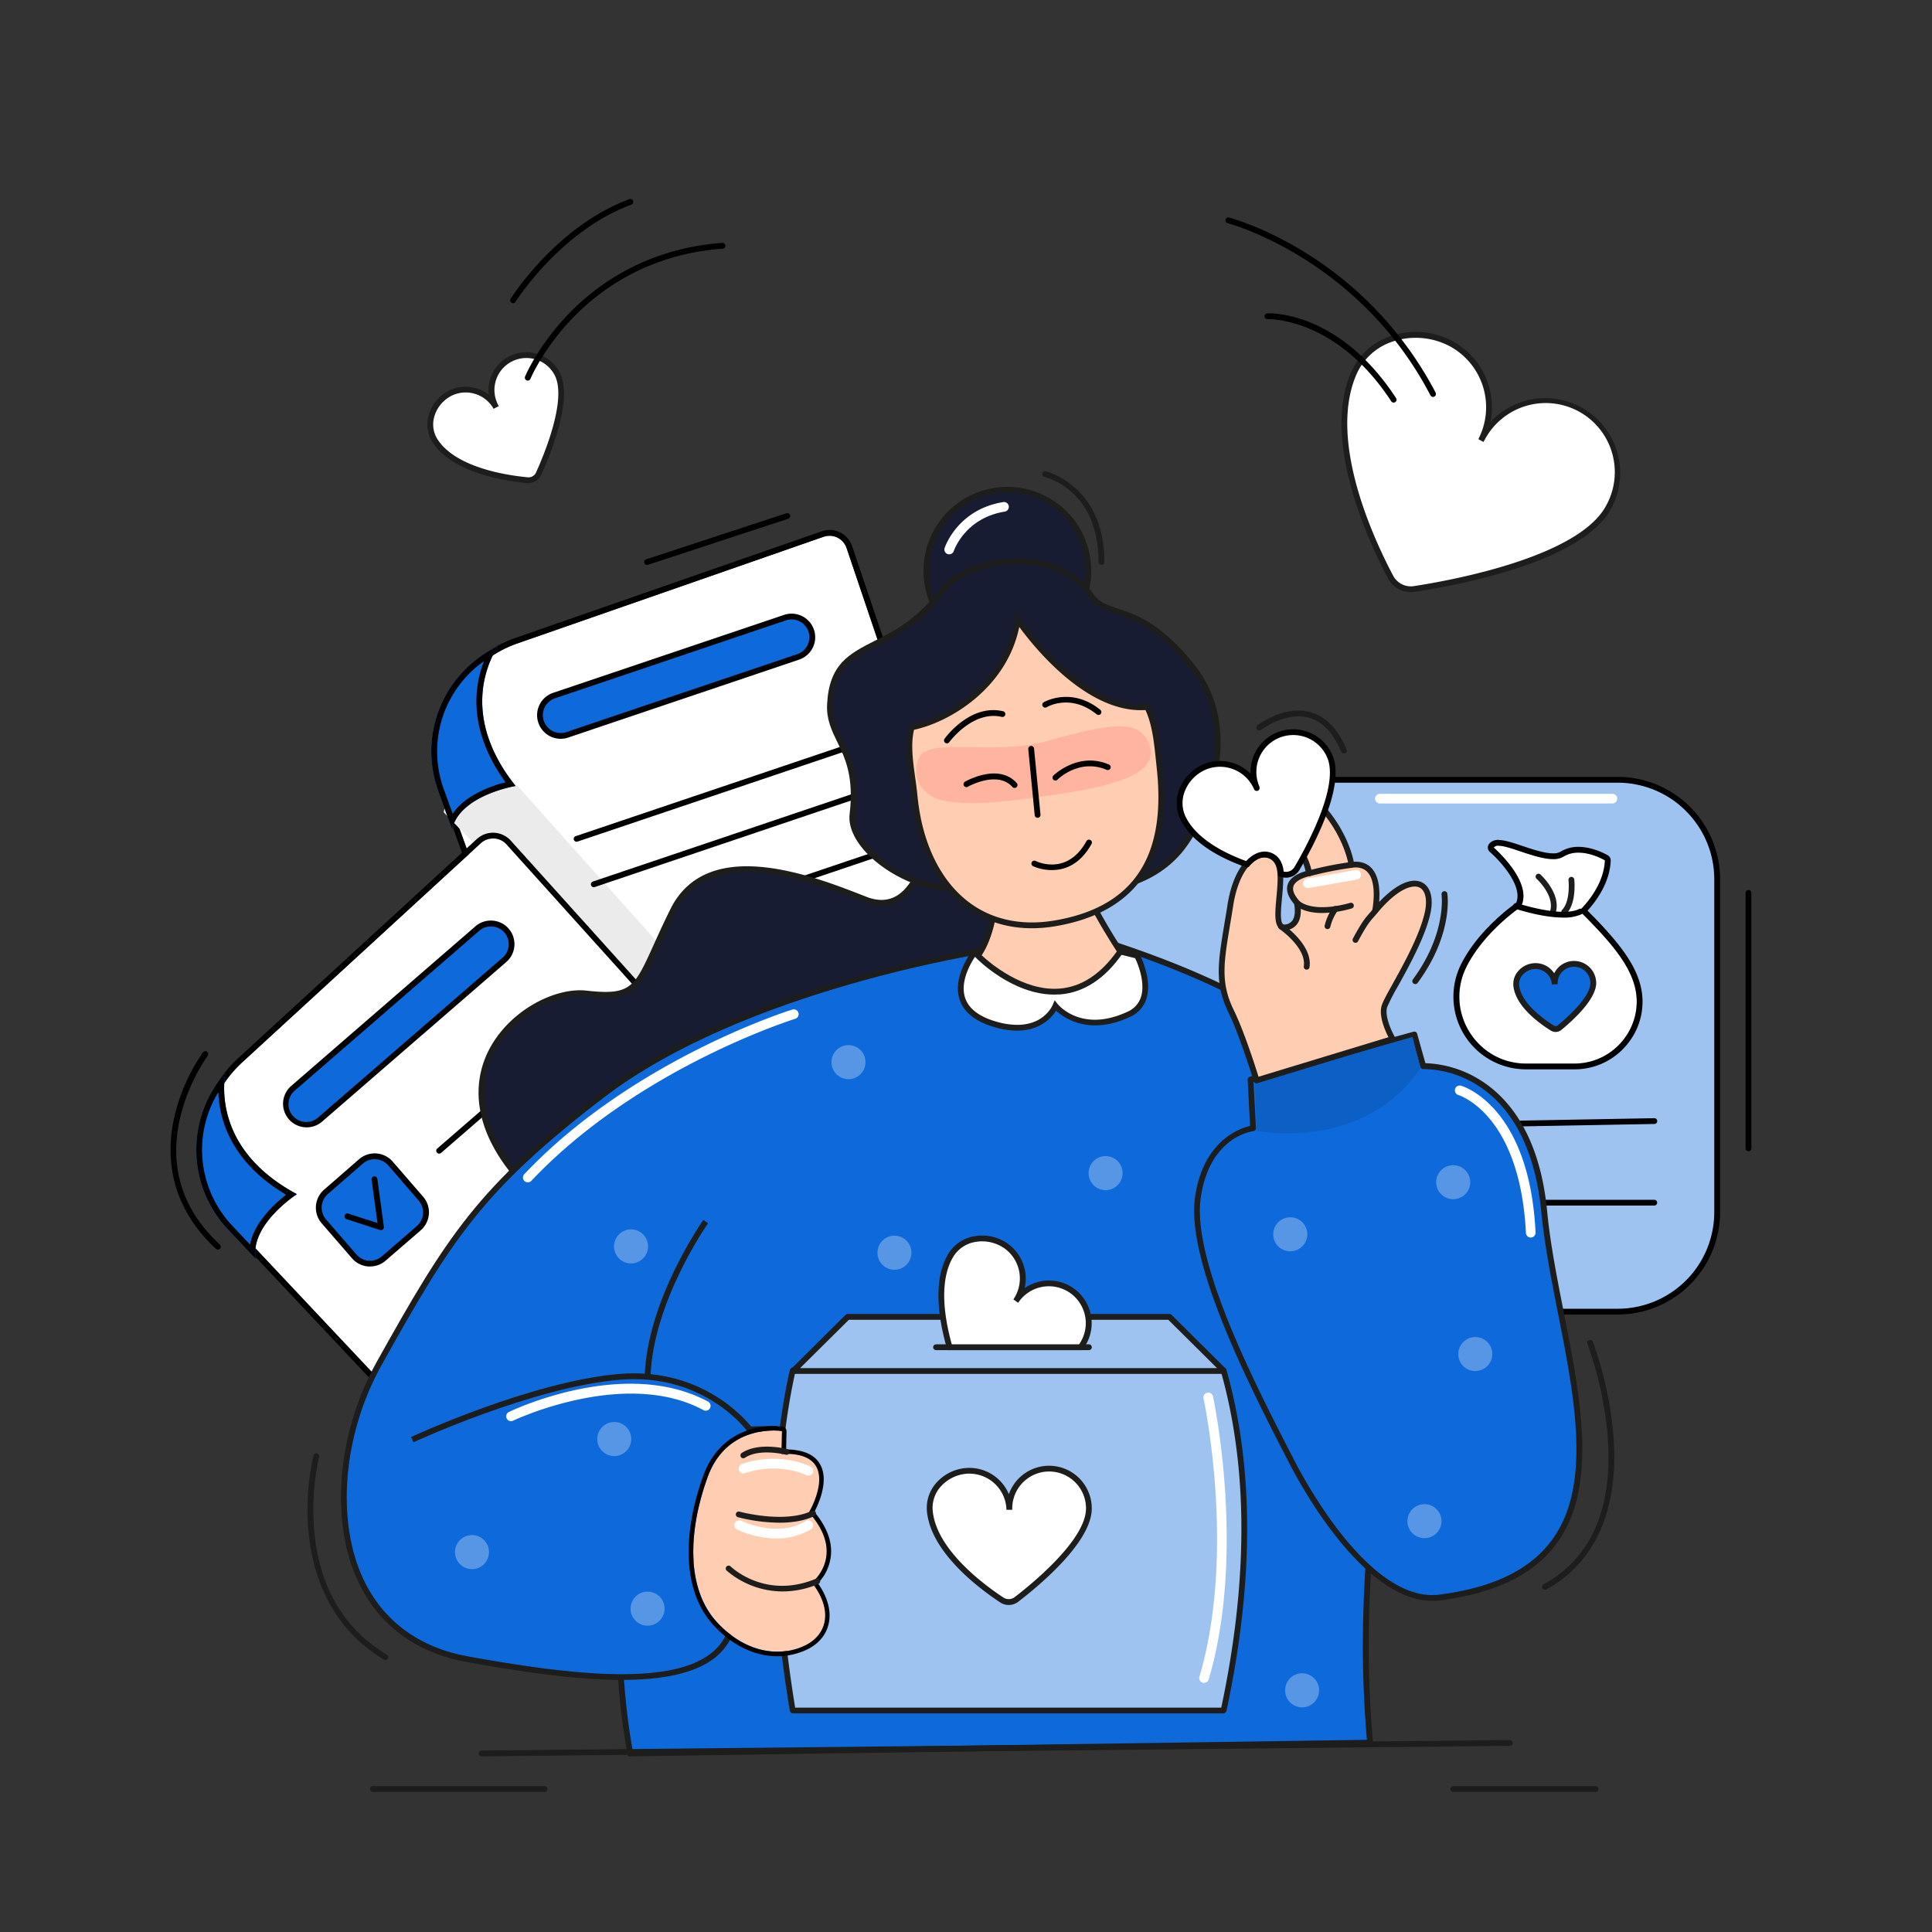 <svg xmlns="http://www.w3.org/2000/svg" width="1000" height="1000" viewBox="0 0 1000 1000">
  <rect x="0" y="0" width="1000" height="1000" fill="#333333" stroke="none"/>
  <g id="a9b8cf0d-18d8-459f-8fa2-7c363f58a8b3" data-name="illustration">
    <g id="b0313e9f-0ad7-424f-81c1-72f13a295401" data-name="Non profit">
      <g id="bec83656-b5e8-48c1-bb63-e867ded430a6" data-name="window">
        <g>
          <rect x="538.69" y="403.62" width="350.06" height="275.28" rx="51.45" style="fill: #9EC3F0"/>
          <path d="M837.3,680.4H590.15a53,53,0,0,1-53-52.95V455.07a53,53,0,0,1,53-52.95H837.3a53,53,0,0,1,53,52.95V627.45A53,53,0,0,1,837.3,680.4ZM590.15,405.12a50,50,0,0,0-50,49.95V627.45a50,50,0,0,0,50,49.95H837.3a50,50,0,0,0,50-49.95V455.07a50,50,0,0,0-50-49.95Z"/>
        </g>
        <g>
          <path d="M787.19,469.4s-18.77,12.58-28,30.79c-12,23.66,5.87,51.51,32.39,50.28H814.9c21.54,0,37.19-20.8,30.84-41.39-3.55-11.5-13-22.62-28.27-37.73,0,0,12.72-11.6,13.21-26.06,0,0-12.47-7.51-21.45-1.89s-32.78-9.46-36-4.69C773.21,438.72,794,456.7,787.19,469.4Z" style="fill: #fff"/>
          <path d="M775.69,437.77c5.81,0,19.23,6.91,28.19,6.91a10.06,10.06,0,0,0,5.35-1.27,14.43,14.43,0,0,1,7.78-2.09c7.06,0,13.67,4,13.67,4-.49,14.46-13.21,26.06-13.21,26.06,15.27,15.11,24.72,26.23,28.27,37.73,6.34,20.58-9.3,41.39-30.84,41.39H791.55c-.57,0-1.13,0-1.69,0-25.57,0-42.48-27.17-30.7-50.32,9.26-18.21,28-30.79,28-30.79,6.83-12.7-14-30.68-14-30.68a2.79,2.79,0,0,1,2.48-1m0-3c-2.83,0-4.26,1.23-5,2.26a3,3,0,0,0,.52,4c5.16,4.46,17.38,17.71,13.59,26.39-3.56,2.51-19.74,14.52-28.36,31.45a37.6,37.6,0,0,0,33.38,54.68c.58,0,1.17,0,1.75,0H814.9a35,35,0,0,0,28.41-14.35,34.45,34.45,0,0,0,5.29-30.92c-3.61-11.71-13-22.92-26.9-36.88,3.89-4.25,11.58-14.1,12-25.93a3,3,0,0,0-1.45-2.67c-.3-.18-7.42-4.41-15.22-4.41h0a17.42,17.42,0,0,0-9.37,2.54,7.19,7.19,0,0,1-3.76.82c-4.48,0-10.6-2.05-16-3.86-4.89-1.64-9.11-3.05-12.19-3.05Z"/>
        </g>
        <path d="M803.82,473.33a1.5,1.5,0,0,1-1.44-1.92c2.31-8-7-16.53-7.11-16.61a1.5,1.5,0,0,1,2-2.23c.44.4,10.81,9.94,8,19.67A1.5,1.5,0,0,1,803.82,473.33Z" style="fill: #1d1d1b"/>
        <path d="M809.53,473.51a1.48,1.48,0,0,1-1-.42,1.5,1.5,0,0,1,0-2.12c4.47-4.65,3.33-15.31,3.32-15.42a1.5,1.5,0,0,1,3-.33c0,.49,1.31,12.16-4.13,17.83A1.49,1.49,0,0,1,809.53,473.51Z" style="fill: #1d1d1b"/>
        <g>
          <path d="M814.4,498.93a10,10,0,0,0-9.66,10.26v.34a10,10,0,0,0-10.25-9.47c-5.5.16-10.28,4.79-9.66,10.26,1.15,10.09,13.8,18.82,18.7,21.85a3.18,3.18,0,0,0,3.68-.24c4.77-3.9,17.7-15.21,17.45-23.33A10,10,0,0,0,814.4,498.93Z" style="fill: #0E6ADB"/>
          <path d="M805.19,534.15a4.6,4.6,0,0,1-2.44-.7c-5.44-3.35-18.2-12.31-19.41-23a10.17,10.17,0,0,1,2.51-7.86,11.87,11.87,0,0,1,8.6-4.07,11.49,11.49,0,0,1,10,5.26,11.55,11.55,0,0,1,1.94-2.79,11.42,11.42,0,0,1,8-3.6h0a11.48,11.48,0,0,1,11.8,11.12c.26,8.67-12.5,20.05-18,24.54A4.7,4.7,0,0,1,805.19,534.15Zm-10.4-32.6h-.25a9,9,0,0,0-6.42,3,7.25,7.25,0,0,0-1.8,5.56c1.09,9.61,14.06,18.31,18,20.75a1.69,1.69,0,0,0,1.94-.13c4-3.29,17.13-14.58,16.9-22.13a8.47,8.47,0,0,0-8.71-8.21h0a8.47,8.47,0,0,0-8.21,8.72v.34l-3,.11A8.5,8.5,0,0,0,794.79,501.55Z" style="fill: #1d1d1b"/>
        </g>
        <path d="M809.12,474.94c-10.88,0-24.11-4.36-24.85-4.6a1.5,1.5,0,1,1,1-2.85c.23.08,23,7.56,32.07,3a1.5,1.5,0,0,1,1.34,2.69A21.82,21.82,0,0,1,809.12,474.94Z"/>
        <path d="M785.8,583.05a1.5,1.5,0,0,1,0-3l70.44-1.28a1.49,1.49,0,0,1,1.53,1.47,1.51,1.51,0,0,1-1.47,1.53l-70.44,1.27Z"/>
        <path d="M856.24,624H798.8a1.5,1.5,0,0,1,0-3h57.44a1.5,1.5,0,0,1,0,3Z"/>
        <path d="M905,595.87a1.5,1.5,0,0,1-1.5-1.5V462.15a1.5,1.5,0,1,1,3,0V594.37A1.5,1.5,0,0,1,905,595.87Z"/>
        <path d="M834.56,415.88H714.26a2.5,2.5,0,0,1,0-5h120.3a2.5,2.5,0,0,1,0,5Z" style="fill: #fff"/>
      </g>
      <g id="ff5b4ec5-1f80-4b4e-beee-8c08f04c7e92" data-name="sheets">
        <g>
          <g>
            <path d="M283.18,554.27l-52.1-144A60.2,60.2,0,0,1,234,362.59h0A60.19,60.19,0,0,1,267.88,333l158.37-55.16a9.36,9.36,0,0,1,11.95,5.85L538.91,581.75A9.36,9.36,0,0,1,528.73,594L290.67,560.36A9.37,9.37,0,0,1,283.18,554.27Z" style="fill: #fff"/>
            <path d="M429.33,277.29a9.36,9.36,0,0,1,8.87,6.37L538.91,581.75a9.37,9.37,0,0,1-8.83,12.37,9,9,0,0,1-1.35-.1L290.67,560.35a9.34,9.34,0,0,1-7.49-6.08l-52.1-144A60.2,60.2,0,0,1,267.88,333l158.37-55.16a9.49,9.49,0,0,1,3.08-.52m0-3h0a12.24,12.24,0,0,0-4.06.69L266.9,330.14a63.19,63.19,0,0,0-38.64,81.18l52.1,144a12.36,12.36,0,0,0,9.89,8L528.31,597a11.71,11.71,0,0,0,1.77.13,12.35,12.35,0,0,0,10-5.17,12.21,12.21,0,0,0,1.66-11.16L441.05,282.7a12.36,12.36,0,0,0-11.72-8.41Z"/>
          </g>
          <polygon points="239.62 375.2 388.13 541.22 358.28 552.26 229.63 420.43 239.62 375.2" style="fill: #ebebeb"/>
          <g>
            <path d="M229.77,361.72h0a60.19,60.19,0,0,0-2.91,47.71L234,429.25c3.89-17.65,32.85-22.43,32.85-22.43-27.49-34.67-15.38-62.32-9.24-72.24A60.22,60.22,0,0,0,229.77,361.72Z" style="fill: #0E6ADB"/>
            <path d="M250.5,342.22c-5.27,13.53-8.17,36,11.16,62.67-7.24,1.87-20.82,6.52-27.36,16.29l-4.62-12.77a57.16,57.16,0,0,1,20.82-66.19m7.14-7.64a60.16,60.16,0,0,0-30.78,74.85L234,429.25c3.89-17.65,32.85-22.43,32.85-22.43-27.49-34.67-15.38-62.32-9.24-72.24Z"/>
          </g>
          <g>
            <path d="M227.11,747,122.2,635.49a60.22,60.22,0,0,1-16.24-45h0a60.19,60.19,0,0,1,19.37-40.63L248.85,436.48a9.37,9.37,0,0,1,13.29.63L472.78,670.85a9.36,9.36,0,0,1-4.48,15.3L236.4,749.62A9.36,9.36,0,0,1,227.11,747Z" style="fill: #fff"/>
            <path d="M255.18,434a9.34,9.34,0,0,1,7,3.09L472.78,670.85a9.36,9.36,0,0,1-4.48,15.3L236.4,749.62a9,9,0,0,1-2.47.34,9.38,9.38,0,0,1-6.82-3L122.2,635.49a60.18,60.18,0,0,1,3.13-85.58L248.85,436.48a9.34,9.34,0,0,1,6.33-2.46m0-3h0a12.34,12.34,0,0,0-8.36,3.25L123.3,547.7A63.2,63.2,0,0,0,120,637.55L224.93,749.06a12.38,12.38,0,0,0,9,3.9,12.51,12.51,0,0,0,3.27-.44l231.89-63.47A12.37,12.37,0,0,0,475,668.84L264.37,435.1a12.41,12.41,0,0,0-9.19-4.08Z"/>
          </g>
          <g>
            <path d="M101.74,591.42h0a60.22,60.22,0,0,0,16.24,45l14.44,15.35C129,634,153.68,618.1,153.68,618.1c-39-20.92-38.82-51.11-37.11-62.65A60.22,60.22,0,0,0,101.74,591.42Z" style="fill: #0E6ADB"/>
            <path d="M113,565.3c.53,14.5,6.76,36.28,35.09,53.11-5.9,4.58-16.52,14.23-18.66,25.8l-9.31-9.9a57.15,57.15,0,0,1-7.12-69m3.53-9.85A60.16,60.16,0,0,0,118,636.37l14.44,15.35C129,634,153.68,618.1,153.68,618.1c-39-20.92-38.82-51.11-37.11-62.65Z"/>
          </g>
          <g>
            <rect x="169.91" y="603.45" width="45.65" height="45.65" rx="10.84" transform="translate(-363.04 279.16) rotate(-40.91)" style="fill: #0E6ADB"/>
            <path d="M191.54,655.52l-.9,0a12.29,12.29,0,0,1-8.44-4.23l-15.7-18.11a12.36,12.36,0,0,1,1.25-17.41L185.86,600a12.34,12.34,0,0,1,17.41,1.25L219,619.4a12.33,12.33,0,0,1-1.24,17.41L199.61,652.5A12.23,12.23,0,0,1,191.54,655.52ZM193.93,600a9.29,9.29,0,0,0-6.1,2.28L169.71,618a9.36,9.36,0,0,0-.94,13.18l15.69,18.11a9.33,9.33,0,0,0,13.18,1l18.11-15.7h0a9.32,9.32,0,0,0,.95-13.17L201,603.25a9.29,9.29,0,0,0-6.39-3.2Z"/>
          </g>
          <g>
            <rect x="132.61" y="519.29" width="147.59" height="21.43" rx="10.71" transform="translate(-296.65 264.6) rotate(-40.91)" style="fill: #0E6ADB"/>
            <path d="M158.73,583.51a12.21,12.21,0,0,1-8-21.44l95.34-82.61a12.23,12.23,0,0,1,17.23,1.23,12.22,12.22,0,0,1-1.23,17.23l-95.35,82.62A12.18,12.18,0,0,1,158.73,583.51Zm95.34-104a9.17,9.17,0,0,0-6,2.25l-95.35,82.61a9.22,9.22,0,1,0,12.07,13.93l95.34-82.61h0a9.21,9.21,0,0,0-6-16.18Z"/>
          </g>
          <g>
            <line x1="227.29" y1="595.61" x2="305.04" y2="528.25" style="fill: #9EC3F0"/>
            <path d="M227.29,597.11a1.48,1.48,0,0,1-1.13-.51,1.49,1.49,0,0,1,.15-2.12l77.74-67.36a1.5,1.5,0,1,1,2,2.26l-77.75,67.37A1.5,1.5,0,0,1,227.29,597.11Z"/>
          </g>
          <g>
            <line x1="273.55" y1="649.01" x2="351.3" y2="581.64" style="fill: #9EC3F0"/>
            <path d="M273.55,650.51a1.49,1.49,0,0,1-1.13-.52,1.5,1.5,0,0,1,.15-2.12l77.75-67.36a1.5,1.5,0,0,1,2,2.27l-77.75,67.36A1.46,1.46,0,0,1,273.55,650.51Z"/>
          </g>
          <g>
            <rect x="276.17" y="339.3" width="147.59" height="21.43" rx="10.71" transform="translate(-93.56 130.31) rotate(-18.65)" style="fill: #0E6ADB"/>
            <path d="M290.19,382.4a12.22,12.22,0,0,1-3.9-23.79l119.54-40.34a12.21,12.21,0,1,1,7.81,23.14L294.11,381.76A12.38,12.38,0,0,1,290.19,382.4Zm119.55-61.78a9.08,9.08,0,0,0-2.95.49L287.25,361.45a9.21,9.21,0,1,0,5.9,17.46l119.53-40.34h0a9.22,9.22,0,0,0-2.94-17.95Z"/>
          </g>
          <g>
            <line x1="298.45" y1="434.18" x2="441.92" y2="385.75" style="fill: #9EC3F0"/>
            <path d="M298.45,435.68a1.52,1.52,0,0,1-1.43-1,1.5,1.5,0,0,1,1-1.9l143.47-48.43a1.5,1.5,0,0,1,1,2.84L298.92,435.6A1.55,1.55,0,0,1,298.45,435.68Z"/>
          </g>
          <g>
            <line x1="307.35" y1="457.7" x2="449.53" y2="409.71" style="fill: #9EC3F0"/>
            <path d="M307.35,459.2a1.5,1.5,0,0,1-.48-2.92l142.18-48a1.5,1.5,0,1,1,1,2.84l-142.18,48A1.59,1.59,0,0,1,307.35,459.2Z"/>
          </g>
          <g>
            <line x1="392.69" y1="462.74" x2="465.97" y2="438" style="fill: #9EC3F0"/>
            <path d="M392.69,464.24a1.5,1.5,0,0,1-.48-2.92l73.29-24.74a1.5,1.5,0,1,1,.95,2.84l-73.28,24.74A1.38,1.38,0,0,1,392.69,464.24Z"/>
          </g>
          <path d="M197.21,636.74a1.47,1.47,0,0,1-.46-.07L179.29,631a1.5,1.5,0,0,1,.92-2.85l15.2,4.89-3.08-22.47a1.51,1.51,0,0,1,1.29-1.69,1.49,1.49,0,0,1,1.69,1.28L198.7,635a1.5,1.5,0,0,1-.52,1.35A1.52,1.52,0,0,1,197.21,636.74Z"/>
          <g>
            <polyline points="225.3 683.57 241.88 684.98 239.86 662.5" style="fill: #9EC3F0"/>
            <path d="M241.88,686.48h-.12l-16.59-1.4a1.5,1.5,0,0,1,.26-3l14.8,1.25-1.86-20.7a1.5,1.5,0,1,1,3-.27l2,22.48a1.51,1.51,0,0,1-1.5,1.64Z"/>
          </g>
        </g>
        <path d="M112.77,646.8a1.48,1.48,0,0,1-1-.4C86.6,623,86.13,596.52,90.17,578.46a97.33,97.33,0,0,1,14.89-33.76,1.5,1.5,0,1,1,2.41,1.79,96.05,96.05,0,0,0-14.39,32.72c-5.59,25.11,1.38,47,20.71,65a1.5,1.5,0,0,1,.08,2.12A1.53,1.53,0,0,1,112.77,646.8Z"/>
        <path d="M334.94,292.41a1.5,1.5,0,0,1-.46-2.93l72.61-23.84a1.5,1.5,0,0,1,.93,2.85l-72.61,23.84A1.26,1.26,0,0,1,334.94,292.41Z"/>
      </g>
      <g id="f5d52d41-131f-4af7-927f-9eccc7a738b9" data-name="woman">
        <g>
          <path d="M689.34,765.6S746.5,807.78,788.9,791,715.35,700.58,689.34,765.6Z" style="fill: #0E6ADB"/>
          <path d="M766.74,796.5c-37.54,0-76.33-28.25-78.29-29.69l-.94-.69L688,765c8.15-20.38,26.13-29.86,50.6-26.71,28.18,3.64,59,23.91,61,40.18.54,4.32-.77,10.23-10.08,13.91A61.48,61.48,0,0,1,766.74,796.5Zm-75.56-31.43c7.6,5.32,59,39.65,97.17,24.56,6-2.38,8.8-6,8.21-10.75-1.68-13.46-29.51-33.85-58.39-37.57C725,739.62,701.66,740.51,691.18,765.07Z" style="fill: #1d1d1b"/>
        </g>
        <g>
          <path d="M479.63,438.47s-6,37.17-31.8,27-80.71-32.28-99.52,5.72-15.39,46.26-45,43-87.66,42.63-28.75,102S528,481.28,528,481.28L526,458Z" style="fill: #181C32"/>
          <path d="M304.34,629h-.15c-12.7,0-23-4-30.72-11.73-32.83-33.08-27.25-59.71-21-72.64,10.3-21.32,34.68-33.71,51-31.89,23,2.56,24.82-1.46,34.9-23.77,2.38-5.27,5.08-11.24,8.61-18.36,19.19-38.76,74-17.2,100.42-6.84l1,.39c5.83,2.29,11,2.17,15.47-.36,11-6.28,14.27-25.35,14.3-25.54l.3-1.88,49,20.64,2.14,24.85-.49.5A1083.5,1083.5,0,0,1,446,555.62C384.36,604.29,336.71,629,304.34,629ZM300.1,515.53c-15.15,0-35.81,11.49-44.93,30.38C245,567,252.23,591.58,275.6,615.13c7.11,7.16,16.73,10.81,28.59,10.84h.14C377.87,626,517,490,526.45,480.71l-1.87-21.66-43.83-18.48c-1.14,5.24-5.17,20-15.41,25.81-5.26,3-11.33,3.18-18,.54l-1-.39c-25.53-10-78.67-30.91-96.63,5.38-3.51,7.08-6.19,13-8.56,18.26-10.09,22.32-12.8,28.33-38,25.52A27.17,27.17,0,0,0,300.1,515.53Z" style="fill: #1d1e1b"/>
        </g>
        <g>
          <path d="M573.92,488c242.22,79.26,115.42,192,135.26,414l-382.91,5.57S271,654,492.09,495.74" style="fill: #0E6ADB"/>
          <path d="M325.07,909.09l-.26-1.19c-.14-.64-13.72-64.64,0-147.15,8.06-48.47,23.8-93.77,46.81-134.64,28.76-51.09,69-95.37,119.62-131.59L493,497C379.22,578.37,340.35,685.55,327.77,761.13c-12.61,75.78-2,135.8-.27,144.93l380-5.53c-5.84-67.53,1.72-124.23,8.39-174.3,7.57-56.8,13.55-101.66-3-140C695,545,652,515.14,573.45,489.43l.93-2.85c79.46,26,123,56.38,141.27,98.49,16.92,39.07,10.89,84.29,3.26,141.55C712.2,776.94,704.6,834,710.67,901.88l.14,1.6Z" style="fill: #1d1d1b"/>
        </g>
        <g>
          <path d="M512.68,491.41s-126.8,18.42-201.58,75.86c-62.93,48.34-78.59,73.49-114.88,138.53-30.34,54.38-27.79,139.71,45.64,153S376.32,876.13,380,835.63l22.39-4.5-1.92-91.62-13.13.35" style="fill: #0E6ADB"/>
          <path d="M321.7,869.51c-24.14,0-52.76-4.29-80.11-9.24-26.15-4.73-45.56-19.07-56.14-41.46-14.81-31.34-11-77.06,9.46-113.75,36.59-65.58,52.45-90.72,115.28-139,74.23-57,201-76,202.28-76.16l.43,3c-1.27.19-127.28,19-200.88,75.57-62.37,47.9-78.12,72.88-114.49,138.07-20,35.88-23.78,80.49-9.37,111,10.15,21.48,28.81,35.23,54,39.79,49.47,8.95,103.05,15.8,125.42-1.22,6.59-5,10.18-11.75,11-20.61l.1-1.11,22.25-4.47L399,741.05l-11.62.31-.08-3L402,738l2,94.38-22.53,4.52c-1.08,9.09-5.13,16.35-12,21.61C358.78,866.54,341.79,869.51,321.7,869.51Z" style="fill: #1d1d1b"/>
        </g>
        <path d="M385.73,741.31s-26,34.45-7.36,91.71l22-3.68-2-88.12Z" style="fill: #0c5fc5"/>
        <ellipse cx="439.17" cy="549.77" rx="8.8" ry="8.82" style="fill: #5696e5"/>
        <ellipse cx="326.63" cy="645.14" rx="8.8" ry="8.82" style="fill: #5696e5"/>
        <ellipse cx="462.97" cy="648.4" rx="8.8" ry="8.82" style="fill: #5696e5"/>
        <ellipse cx="572.26" cy="607.21" rx="8.8" ry="8.82" style="fill: #5696e5"/>
        <ellipse cx="244.3" cy="803.37" rx="8.8" ry="8.82" style="fill: #5696e5"/>
        <ellipse cx="317.93" cy="744.85" rx="8.8" ry="8.82" style="fill: #5696e5"/>
        <ellipse cx="335.18" cy="832.64" rx="8.8" ry="8.82" style="fill: #5696e5"/>
        <ellipse cx="673.97" cy="874.9" rx="8.8" ry="8.82" style="fill: #5696e5"/>
        <path d="M214,746.52l-1.27-2.72c.62-.29,62.51-28.87,107.8-32.65,45.9-3.82,68.72,27.87,69,28.19L387,741.07c-.21-.31-22.12-30.61-66.24-26.93C276,717.88,214.61,746.23,214,746.52Z" style="fill: #1d1d1b"/>
        <g>
          <path d="M365.29,632.3s-28.8,40.33-30.11,80.31" style="fill: #0E6ADB"/>
          <path d="M336.67,712.66l-3-.1c1.31-40,30.1-80.73,30.39-81.13l2.44,1.74C366.23,633.57,338,673.6,336.67,712.66Z" style="fill: #1d1d1b"/>
        </g>
        <g>
          <path d="M504,493.57s-21.26,27.8,11.92,36.85c23.85,6.51,30.35-9.75,30.35-9.75s12.92,16,37.93,4.33c16.26-7.58,4.34-30.34,4.34-30.34C553.43,485.78,539.81,485.42,504,493.57Z" style="fill: #fff"/>
          <path d="M526.39,533.45a41.39,41.39,0,0,1-10.85-1.58c-10.2-2.78-16.52-7.61-18.8-14.35-3.92-11.59,5.67-24.32,6.08-24.86l.33-.43.53-.12c35.79-8.16,49.34-8,85.23,1.09l.65.17.32.59c.28.54,6.8,13.19,3.41,23.24a15.28,15.28,0,0,1-8.44,9.16c-20.94,9.78-34,.65-38.22-3.21C544.45,526.59,538.57,533.45,526.39,533.45ZM504.9,494.91c-1.56,2.22-8.36,12.67-5.32,21.66,1.95,5.73,7.58,9.91,16.75,12.41a38.77,38.77,0,0,0,10.17,1.48c14,0,18.18-9.85,18.39-10.35l1-2.36,1.6,2c.5.61,12.54,14.92,36.13,3.91a12.4,12.4,0,0,0,6.87-7.4c2.6-7.72-1.75-17.78-2.94-20.3C552.88,487.23,539.46,487.07,504.9,494.91Z" style="fill: #1d1e1b"/>
        </g>
        <g>
          <g>
            <path d="M515.08,437s4.51,38.72-8.9,57.65c0,0,42.27,43.35,73.7-2.17,0,0-30.16-45.44-24.43-58.65S515.08,437,515.08,437Z" style="fill: #ffcdb2"/>
            <path d="M545.69,514.8c-21.71,0-39.79-18.28-40.58-19.09l-.88-.9.73-1c12.92-18.23,8.68-56.22,8.63-56.61l-.13-1.18,1.12-.4c6-2.14,36.24-12.48,41.82-6.51.86.92,1.63,2.59.43,5.35-4.44,10.22,16,44.77,24.3,57.22l.56.85-.58.83c-9.05,13.11-19.89,20.29-32.23,21.33C547.81,514.76,546.75,514.8,545.69,514.8Zm-37.56-20.34c4,3.77,21.44,18.83,40.51,17.22,11.14-.95,21-7.41,29.42-19.21-4.95-7.57-29.61-46.27-24-59.23.44-1,.48-1.72.13-2.1-3-3.25-23.37,2-37.51,6.89C517.35,444.72,519.72,476.69,508.13,494.46Z" style="fill: #1d1d1b"/>
          </g>
          <g>
            <ellipse cx="521.41" cy="295.35" rx="41.91" ry="41.98" style="fill: #181C32"/>
            <path d="M521.33,338.83a43.46,43.46,0,0,1-43.13-39.27,43.41,43.41,0,1,1,47.41,39.06C524.18,338.76,522.75,338.83,521.33,338.83Zm.15-84c-1.32,0-2.65.07-4,.2a40.5,40.5,0,0,0-21.75,71.55,40.06,40.06,0,0,0,29.58,9,40.48,40.48,0,0,0-3.84-80.77Z" style="fill: #1d1e1b"/>
          </g>
          <g>
            <path d="M564.78,308.37c-20-28.72-66.33-17.58-76.86-3.05-26.15,36.1-56.68,23.26-58.35,59.37-.83,18.13,15.68,23.39,11.66,56.85-2.07,17.26,29,40.31,54.83,37.79s85.28,15.5,114.39-18.91c13.15-15.55,33.52-62,6.32-95.78C589.27,310.51,573.46,320.82,564.78,308.37Z" style="fill: #181C32"/>
            <path d="M550.83,463.32c-10.07,0-20-.82-28.82-1.55-10.3-.85-19.18-1.59-25.81-.94-18.05,1.75-37-8.44-47-18.65-6.85-7-10.21-14.4-9.44-20.81,2.33-19.37-2.33-29-6.45-37.46-2.86-5.92-5.57-11.51-5.21-19.29,1-20.89,11.36-26.17,24.52-32.86,10.62-5.4,22.66-11.52,34.11-27.32C493.13,295.58,510.37,289,527,289h.58c16.57.15,30.22,6.73,38.44,18.52,3,4.35,7,5.66,12.57,7.49,9.32,3.06,22.08,7.26,39.35,28.7,27.85,34.56,7.31,81.56-6.33,97.69C596.45,459.29,573.18,463.32,550.83,463.32ZM502,457.58c5.83,0,12.68.57,20.29,1.2,27.89,2.31,66.08,5.47,87.06-19.33,6.64-7.86,14.77-23.39,18-40.36,2.71-14.44,2.88-35.45-11.67-53.51-16.72-20.74-29-24.78-38-27.73-5.86-1.93-10.49-3.45-14.09-8.62h0c-7.65-11-20.44-17.1-36-17.24H527c-17.25,0-32.73,7.18-37.83,14.21-11.87,16.38-24.79,22.95-35.18,28.23-12.77,6.49-22,11.19-22.89,30.33-.32,7,2.11,12,4.92,17.84,4.3,8.85,9.16,18.88,6.73,39.12-.66,5.49,2.4,12,8.61,18.36,9.5,9.72,27.51,19.42,44.58,17.76C497.78,457.66,499.8,457.58,502,457.58Z" style="fill: #1d1e1b"/>
          </g>
          <path d="M545,380.82c-20.9,5.69-49.93-2-54.4,5.83s-.19,17.77,11.41,19.64,23,.88,46.13-2.26,45.64-7.94,42.29-20.25S575.75,372.44,545,380.82Z" style="fill: #ffb49f"/>
          <g>
            <path d="M526.74,320.71c-5,33.88-36.84,52.29-54.82,55.72-3,10.48.36,23.89,1.51,35.74,4.23,43.53,31,72.71,72.43,65.79,40.44-6.75,59.56-32.17,54.42-80.07-1.21-11.31-1.86-22.58-6.45-32C559.23,369.16,526.74,320.71,526.74,320.71Z" style="fill: #ffcdb2"/>
            <path d="M534.11,480.46c-13.11,0-24.95-3.84-34.74-11.35-15.27-11.71-25-31.88-27.43-56.79-.29-2.94-.72-6.06-1.14-9.07-1.31-9.38-2.66-19.07-.33-27.23l.26-.89.91-.17c19.45-3.71,49-23.07,53.62-54.47l.57-3.84,2.16,3.22c.31.46,30.39,44.72,62.53,44.72,1.05,0,2.11,0,3.17-.15l1-.1.46.93c4.16,8.5,5.14,18.17,6.18,28.41.13,1.35.27,2.7.41,4.05,2.57,23.92-.92,42.92-10.38,56.48-9.24,13.27-24.48,21.76-45.28,25.23A73.38,73.38,0,0,1,534.11,480.46Zm-61-102.74c-1.83,7.39-.58,16.39.64,25.11.42,3.05.86,6.2,1.15,9.2,2.34,24.08,11.67,43.51,26.27,54.7,12,9.22,27.39,12.59,44.42,9.75,40.72-6.8,58.11-32.45,53.18-78.43l-.42-4.06c-1-9.59-1.89-18.67-5.45-26.48-.82.05-1.65.08-2.46.08-29.06,0-55.36-32.83-62.87-43.09C521,356.37,491.47,373.83,473.13,377.72Z" style="fill: #1d1d1b"/>
          </g>
          <path d="M541,383.83c-24.86,7-59.58-1.81-64.83,7.59s0,21.2,13.84,23.29,27.39.79,55-3.23,54.35-10,50.22-24.65S577.52,373.48,541,383.83Z" style="fill: #ffb49f"/>
          <path d="M537.05,423.29a1.49,1.49,0,0,1-1.49-1.36l-3.33-34.18a1.5,1.5,0,1,1,3-.29l3.32,34.18a1.5,1.5,0,0,1-1.35,1.64Z"/>
          <path d="M491.31,286.92a2.71,2.71,0,0,1-.79-.12,2.5,2.5,0,0,1-1.58-3.16c.26-.81,6.85-19.9,30.22-23.75a2.5,2.5,0,1,1,.81,4.93c-20.31,3.35-26.06,19.71-26.29,20.4A2.51,2.51,0,0,1,491.31,286.92Z" style="fill: #fff"/>
          <path d="M490.12,384.76a1.48,1.48,0,0,1-.87-.28,1.49,1.49,0,0,1-.35-2.09c.54-.75,13.33-18.22,30.3-14.25a1.5,1.5,0,1,1-.69,2.92c-15-3.51-27.05,12.92-27.17,13.08A1.48,1.48,0,0,1,490.12,384.76Z"/>
          <path d="M568.56,370.06a1.52,1.52,0,0,1-.94-.33c-13.39-10.85-25.36-4-25.86-3.67a1.5,1.5,0,1,1-1.54-2.58c.14-.08,14.23-8.28,29.29,3.92a1.5,1.5,0,0,1-1,2.66Z"/>
          <path d="M525.15,407.83a1.48,1.48,0,0,1-1.12-.5c-7.76-8.72-22.91-.2-23.06-.12a1.5,1.5,0,0,1-1.5-2.6c.71-.4,17.42-9.82,26.8.72a1.5,1.5,0,0,1-.13,2.12A1.45,1.45,0,0,1,525.15,407.83Z"/>
          <path d="M546.28,404a1.51,1.51,0,0,1-1.06-.44,1.49,1.49,0,0,1,0-2.12c.13-.13,12.82-12.56,28.74-5.74a1.5,1.5,0,1,1-1.18,2.76c-14-6-25,4.64-25.44,5.1A1.51,1.51,0,0,1,546.28,404Z"/>
        </g>
        <g>
          <path d="M668.91,757.18C648.33,717.3,615.16,652.53,620,619.57S648.59,584,648.59,584l-1.33-25.23,84.79-23.39,4.59,16.41s55.2-2.74,62.65,75.45c7.55,79.33,59,184.84-54,199.59C711.65,831.25,679.49,777.68,668.91,757.18Z" style="fill: #0E6ADB"/>
          <path d="M741.4,828.6c-35.45,0-67.55-58.58-73.82-70.73-20.21-39.16-54-104.7-49-138.52,4.3-29,23.14-35.34,28.46-36.56l-1.26-23.92a1.5,1.5,0,0,1,1.1-1.52L731.65,534a1.5,1.5,0,0,1,1.84,1l4.29,15.3A57,57,0,0,1,766,558.94c13.73,8.47,30.92,27.17,34.82,68.18,1.57,16.5,5.12,34.52,8.56,51.94,8.72,44.27,17.75,90.05-3.31,119.35-11.75,16.35-31.55,26.14-60.52,29.93A31.5,31.5,0,0,1,741.4,828.6Zm-71.15-72.11c6.35,12.3,39.82,73.45,74.87,68.87,28.11-3.67,47.23-13.06,58.47-28.7,20.3-28.24,11.41-73.37,2.8-117-3.44-17.49-7-35.59-8.6-52.24-3-31.4-14.49-54.16-33.26-65.82a53.59,53.59,0,0,0-27.82-8.27,1.5,1.5,0,0,1-1.51-1.09l-4.19-15-82.19,22.68,1.26,24a1.48,1.48,0,0,1-1.33,1.57c-.92.11-22.58,2.94-27.22,34.28C616.66,652.65,650.2,717.65,670.25,756.49Z" style="fill: #1d1d1b"/>
        </g>
        <path d="M650.51,585.37S705.4,596.49,735.2,553l-4.07-16.29-81.69,23.41Z" style="fill: #0c5fc5"/>
        <ellipse cx="737.3" cy="787.34" rx="8.82" ry="8.8" transform="translate(-201.71 256.52) rotate(-17.4)" style="fill: #5696e5"/>
        <ellipse cx="763.61" cy="700.84" rx="8.82" ry="8.8" transform="translate(-174.64 260.43) rotate(-17.4)" style="fill: #5696e5"/>
        <ellipse cx="752.17" cy="611.89" rx="8.82" ry="8.8" transform="translate(-148.56 252.94) rotate(-17.4)" style="fill: #5696e5"/>
        <ellipse cx="667.85" cy="638.85" rx="8.82" ry="8.8" transform="translate(-160.49 228.96) rotate(-17.4)" style="fill: #5696e5"/>
        <path d="M544.5,450.35a24.09,24.09,0,0,1-9.73-2,1.5,1.5,0,1,1,1.34-2.68c.68.33,16.22,7.74,26.2-10.22a1.5,1.5,0,1,1,2.62,1.45C558.87,447.78,550.78,450.35,544.5,450.35Z"/>
        <g>
          <g>
            <path d="M720.83,537.77s-6.38-10.81-4.2-17.12,18.37-30.54,22.25-48.08c3.77-17.06-9-22.89-27.21-.93,0,0,5.56-26.32-12.2-24,0,0-1.75-13.31-13.42-27.58-10-12.25-22.54,0-16.38,12.7,5.16,10.61,7.22,14.85,7.81,19.29,0,0-16.92,3-6.28,15.12,0,0,3,11.64-5.84,12.81s1.12-25.73-4.49-34-20-3.38-24.09,22.74-7.79,37.91.46,54.88c6.16,12.66,13.13,35.61,13.13,35.61Z" style="fill: #ffcdb2"/>
            <path d="M650.37,560.71a1.58,1.58,0,0,1-.71-.17,1.5,1.5,0,0,1-.73-.89c-.07-.23-7-23-13-35.4-7.35-15.09-5.52-26-2.22-45.84.52-3.08,1.06-6.36,1.62-9.92,2.83-18.1,10.52-26.05,16.79-27.45a9.35,9.35,0,0,1,10,4.1c2.88,4.26,2.14,12.12,1.43,19.71-.52,5.58-1.11,11.9.46,13.41.11.11.38.36,1.15.26a5.14,5.14,0,0,0,3.85-2.17c1.67-2.5,1.21-6.67.81-8.45-3.21-3.78-4.31-7.22-3.24-10.24,1.46-4.15,6.62-6,9.18-6.73-.79-3.83-2.94-8.24-7.44-17.49-3.86-7.94-1-15.39,3.7-18.39,3.76-2.41,9.73-2.6,15.2,4.08,9.71,11.89,12.7,23,13.49,26.91,3.89-.22,7,.91,9.25,3.35,4.14,4.48,4.31,12.36,3.87,17.52,8.56-9.09,16.66-12.89,22.15-10.21,4.49,2.2,6.12,8.25,4.37,16.19-2.68,12.11-11.19,27.48-16.83,37.65a103.68,103.68,0,0,0-5.48,10.6c-1.6,4.64,2.4,13,4.08,15.87a1.51,1.51,0,0,1,.11,1.31,1.49,1.49,0,0,1-1,.89L650.8,560.65A1.59,1.59,0,0,1,650.37,560.71Zm3.89-116.91a6.62,6.62,0,0,0-1.52.17c-5,1.13-11.88,8.35-14.48,25-.55,3.57-1.1,6.87-1.62,9.95-3.2,19.22-5,29.81,2,44,5.33,10.94,11.13,29.14,12.77,34.4l67.27-20.46c-1.76-3.42-5.28-11.33-3.42-16.72.74-2.15,2.92-6.09,5.69-11.08,5.55-10,13.93-25.15,16.52-36.84,1.41-6.4.36-11.32-2.76-12.84-3.58-1.76-11.45.65-21.84,13.2a1.5,1.5,0,0,1-2.62-1.27c0-.14,2.9-14.14-2.44-19.9-1.86-2-4.51-2.75-8.09-2.28a1.49,1.49,0,0,1-1.68-1.29c0-.13-1.87-13.1-13.1-26.83-3.58-4.38-7.79-5.67-11.25-3.45s-5.72,8.17-2.62,14.54c5.18,10.66,7.33,15.07,8,19.75a1.5,1.5,0,0,1-1.23,1.67c-1.94.35-7.22,1.95-8.33,5.12-.7,2,.28,4.53,2.92,7.55a1.49,1.49,0,0,1,.32.61c.07.27,1.75,6.88-1.15,11.2a8.06,8.06,0,0,1-5.94,3.47,4.21,4.21,0,0,1-3.63-1.07c-2.61-2.51-2-8.69-1.36-15.85.63-6.74,1.34-14.38-.94-17.75A6.39,6.39,0,0,0,654.26,443.8Z" style="fill: #1d1d1b"/>
          </g>
          <g>
            <path d="M672,467.84s6.9,6.61,27.22.92" style="fill: #ffcdb2"/>
            <path d="M684.4,472.57c-9.45,0-13.19-3.44-13.41-3.65a1.5,1.5,0,0,1,2.07-2.18c.13.12,6.84,5.88,25.78.58a1.5,1.5,0,0,1,.81,2.89A57,57,0,0,1,684.4,472.57Z" style="fill: #1d1d1b"/>
          </g>
          <g>
            <path d="M677.48,452.07a177.32,177.32,0,0,1,22-4.41" style="fill: #ffcdb2"/>
            <path d="M677.48,453.57a1.5,1.5,0,0,1-.4-2.95,181,181,0,0,1,22.2-4.45,1.5,1.5,0,0,1,.39,3,178.8,178.8,0,0,0-21.79,4.36A1.39,1.39,0,0,1,677.48,453.57Z" style="fill: #1d1d1b"/>
          </g>
          <g>
            <path d="M711.67,471.64c-2.57,3.35-4,3.54-10.08,14.88" style="fill: #ffcdb2"/>
            <path d="M701.59,488a1.53,1.53,0,0,1-.71-.18,1.51,1.51,0,0,1-.62-2c4.66-8.74,6.71-11.05,8.53-13.08.56-.64,1.1-1.23,1.69-2a1.5,1.5,0,1,1,2.38,1.82c-.66.86-1.26,1.53-1.83,2.17-1.79,2-3.64,4.08-8.12,12.5A1.5,1.5,0,0,1,701.59,488Z" style="fill: #1d1d1b"/>
          </g>
          <path d="M676.33,501.88h-.22a1.52,1.52,0,0,1-1.27-1.71c1.44-9.7-12.5-19.26-12.64-19.36a1.51,1.51,0,0,1-.4-2.08,1.49,1.49,0,0,1,2.08-.4c.64.43,15.64,10.74,13.93,22.28A1.49,1.49,0,0,1,676.33,501.88Z" style="fill: #1d1d1b"/>
          <g>
            <path d="M691.19,470.44a25.88,25.88,0,0,0-4.09,9" style="fill: #ffcdb2"/>
            <path d="M687.11,480.9a1.43,1.43,0,0,1-.29,0,1.51,1.51,0,0,1-1.19-1.76,27.08,27.08,0,0,1,4.35-9.56,1.5,1.5,0,1,1,2.42,1.78,24.33,24.33,0,0,0-3.82,8.35A1.51,1.51,0,0,1,687.11,480.9Z" style="fill: #1d1d1b"/>
          </g>
          <path d="M677.18,459.64a2.5,2.5,0,0,1-.42-5l24.77-4.3a2.5,2.5,0,0,1,.86,4.93l-24.78,4.3A3.13,3.13,0,0,1,677.18,459.64Z" style="fill: #fff"/>
        </g>
        <path d="M273.17,612a2.51,2.51,0,0,1-1.82-4.22c56.16-59.4,137.91-85,138.73-85.21a2.5,2.5,0,1,1,1.46,4.78c-.8.25-81.32,25.45-136.55,83.87A2.52,2.52,0,0,1,273.17,612Z" style="fill: #fff"/>
        <path d="M792.3,640.54a2.5,2.5,0,0,1-2.49-2.38c-1.56-32.06-11-49.78-18.69-59-8.22-9.9-16.19-12.36-16.27-12.39a2.5,2.5,0,0,1,1.4-4.8c1.45.42,35.4,11,38.55,75.95a2.5,2.5,0,0,1-2.38,2.62Z" style="fill: #fff"/>
        <path d="M264.5,735.59a2.5,2.5,0,0,1-1.09-4.75c2.44-1.18,60.17-28.47,103.07-5.37a2.5,2.5,0,0,1-2.38,4.4c-40.67-21.9-97.94,5.19-98.52,5.47A2.47,2.47,0,0,1,264.5,735.59Z" style="fill: #fff"/>
        <path d="M199.47,859.22a1.54,1.54,0,0,1-.77-.21c-28.53-17.12-36.91-45-38.92-65.35a126.86,126.86,0,0,1,2.48-40.35,1.5,1.5,0,0,1,2.9.74,127.14,127.14,0,0,0-2.39,39.4c2.85,28.58,15.46,49.77,37.47,63a1.48,1.48,0,0,1,.52,2A1.5,1.5,0,0,1,199.47,859.22Z" style="fill: #1d1d1b"/>
        <path d="M732.5,509.36a1.51,1.51,0,0,1-1.2-2.4c17.6-23.83,14.87-43.75,14.84-43.95a1.5,1.5,0,1,1,3-.45c.13.86,3,21.28-15.39,46.19A1.49,1.49,0,0,1,732.5,509.36Z" style="fill: #1d1d1b"/>
        <path d="M799.67,822.87a1.52,1.52,0,0,1-1.31-.77,1.5,1.5,0,0,1,.59-2c24.27-13.46,35.5-38.46,33.35-74.29a187,187,0,0,0-10.68-50.34,1.5,1.5,0,0,1,2.79-1.09,189.6,189.6,0,0,1,10.88,51.25c2.19,36.56-9.87,63.22-34.89,77.09A1.47,1.47,0,0,1,799.67,822.87Z" style="fill: #1d1d1b"/>
        <path d="M249.33,909.08a1.5,1.5,0,0,1,0-3l532.13-5.42h0a1.5,1.5,0,0,1,0,3l-532.13,5.42Z" style="fill: #1d1d1b"/>
        <path d="M825.89,927.5H752.2a1.5,1.5,0,0,1,0-3h73.69a1.5,1.5,0,0,1,0,3Z" style="fill: #1d1d1b"/>
        <path d="M281.84,927.5H193a1.5,1.5,0,0,1,0-3h88.87a1.5,1.5,0,0,1,0,3Z" style="fill: #1d1d1b"/>
        <path d="M570.12,292.41a1.5,1.5,0,0,1-1.5-1.5c0-37.28-26.94-43.8-28.09-44.06a1.5,1.5,0,0,1,.66-2.92c.3.06,30.43,7.22,30.43,47A1.5,1.5,0,0,1,570.12,292.41Z" style="fill: #1d1d1b"/>
        <path d="M672,434.3a2.44,2.44,0,0,1-1.17-.29,2.5,2.5,0,0,1-1-3.38c9.31-17.58,9.46-31.21,9.46-31.35a2.51,2.51,0,0,1,2.5-2.49h0a2.49,2.49,0,0,1,2.49,2.5c0,.6-.11,14.92-10,33.68A2.5,2.5,0,0,1,672,434.3Z" style="fill: #fff"/>
      </g>
      <g id="acea877a-96f4-429d-842f-bcefad6dc4f2" data-name="bo">
        <ellipse cx="521.4" cy="868.4" rx="8.8" ry="8.82" style="fill: #5696e5"/>
        <ellipse cx="629.61" cy="761.11" rx="8.8" ry="8.82" style="fill: #5696e5"/>
        <g id="b0ff16aa-a55f-4cf6-b8ff-a3aba8248ef3" data-name="box">
          <g>
            <path d="M633.12,885.36H410.51a.26.26,0,0,1-.25-.22c-10.28-62.5-11.92-121.68,0-175.63a.26.26,0,0,1,.25-.2H633.14a.25.25,0,0,1,.24.18q21.39,75.76,0,175.67A.26.26,0,0,1,633.12,885.36Z" style="fill: #9EC3F0"/>
            <path d="M633.12,886.86H410.51a1.75,1.75,0,0,1-1.73-1.47c-11.17-67.93-11.17-125.56,0-176.21a1.76,1.76,0,0,1,1.71-1.37H633.14a1.77,1.77,0,0,1,1.69,1.27c14.25,50.51,14.26,109.86,0,176.39A1.77,1.77,0,0,1,633.12,886.86Zm-221.55-3H632.12C646,818.6,646,760.39,632.19,710.81H411.5C400.68,760.58,400.7,817.21,411.57,883.86Zm.15-174h0Z" style="fill: #1d1e1b"/>
          </g>
          <g>
            <path d="M411,709.19l27.71-27.51a.29.29,0,0,1,.18-.07H605.23a.29.29,0,0,1,.18.07l27.71,27.51a.26.26,0,0,1-.18.44H411.14A.26.26,0,0,1,411,709.19Z" style="fill: #9EC3F0"/>
            <path d="M632.94,711.13H411.14a1.76,1.76,0,0,1-1.24-3h0l27.71-27.51a1.74,1.74,0,0,1,1.24-.51H605.23a1.74,1.74,0,0,1,1.24.51l27.71,27.51a1.76,1.76,0,0,1-1.24,3ZM412,710.26h0Zm2.14-2.13H629.92l-25.2-25H439.36Z" style="fill: #1d1e1b"/>
          </g>
        </g>
        <g>
          <path d="M543,760.18a20.59,20.59,0,0,0-20.59,20.59c0,.22,0,.46,0,.69a20.58,20.58,0,0,0-20.57-20.19c-11.38,0-21.54,9.26-20.6,20.59,1.75,20.92,27.33,39.73,37.27,46.3a6.55,6.55,0,0,0,7.6-.28c10.11-7.75,37.5-30.31,37.5-47.11A20.59,20.59,0,0,0,543,760.18Z" style="fill: #fff"/>
          <path d="M522.12,830.74a8,8,0,0,1-4.42-1.33c-10.82-7.14-36.16-26-37.94-47.43A19.44,19.44,0,0,1,485,767.12a22.93,22.93,0,0,1,16.83-7.35,22.21,22.21,0,0,1,20.36,13.61,22.09,22.09,0,0,1,42.91,7.39c0,17.23-26.63,39.52-38.08,48.3A8.08,8.08,0,0,1,522.12,830.74Zm-20.27-68a20.16,20.16,0,0,0-14.62,6.38,16.47,16.47,0,0,0-4.48,12.58c1.67,20.08,26.15,38.28,36.6,45.18a5.07,5.07,0,0,0,5.86-.22c8.66-6.64,36.91-29.58,36.91-45.92a19.09,19.09,0,0,0-38.18,0c0,.19,0,.38,0,.58v.16l-3,0A19.18,19.18,0,0,0,501.85,762.77Z" style="fill: #1d1e1b"/>
        </g>
        <path d="M563.62,698.82H484.5a1.5,1.5,0,0,1,0-3h79.12a1.5,1.5,0,0,1,0,3Z" style="fill: #1d1e1b"/>
        <g>
          <path d="M559.3,697.32c.13-.16.27-.32.39-.49a20.59,20.59,0,0,0-33.48-24l-.42.55a20.58,20.58,0,0,0-5-28.4c-9.24-6.62-22.9-5-28.73,4.76-8,13.41-4.6,33.55-.58,47.56Z" style="fill: #fff"/>
          <path d="M560,698.82H490.38l-.31-1.08c-4.2-14.64-7.49-35,.74-48.75a19.4,19.4,0,0,1,12.93-9,22.9,22.9,0,0,1,18,3.81,22.23,22.23,0,0,1,8.64,22.91,22.1,22.1,0,0,1,30.57,31c-.09.13-.2.26-.3.39Zm-67.39-3h65.93a19.09,19.09,0,0,0-31.14-22.09l-.35.46-.1.13-2.42-1.77A19.18,19.18,0,0,0,520,646.22a20.19,20.19,0,0,0-15.6-3.31,16.44,16.44,0,0,0-11,7.62C485.91,663,488.76,681.85,492.64,695.82Z" style="fill: #1d1e1b"/>
        </g>
        <path d="M623.23,871.06a2.49,2.49,0,0,1-2.4-3.21c19.09-64.71,2.3-143.2,2.12-144a2.5,2.5,0,0,1,4.89-1.07c.17.8,17.25,80.5-2.21,146.47A2.51,2.51,0,0,1,623.23,871.06Z" style="fill: #fff"/>
      </g>
      <g id="a1420c67-e474-4f6f-99f4-a444f6436c24" data-name="hand">
        <g>
          <path d="M404.78,740.7s-28.23-4.54-38.52,23.89-10.94,58,4.95,75.13,34.18,17.69,46,11.71,13.5-19.1,3.08-32.29c0,0,18.17-14.21-1.53-36.33,0,0,18.77-31.59-14.15-30.28Z" style="fill: #ffcdb2"/>
          <path d="M359,808.25c-.9-13.56,1.85-28.76,7.24-43.66,10.29-28.43,38.52-23.89,38.52-23.89l-.22,11.83c14.54-.58,19,5.27,19.44,12,.56,8.47-5.29,18.31-5.29,18.31,6.37,7.15,8.78,13.47,9.13,18.75.73,11.07-7.6,17.58-7.6,17.58,4.28,5.42,6.51,10.83,6.84,15.73.46,7-3,13-9.92,16.56-11.77,6-30.05,5.45-46-11.71-7.56-8.17-11.38-19.14-12.19-31.47m-2.34.16c.9,13.62,5.21,24.68,12.82,32.89s16.52,13.48,25.79,15.25a36,36,0,0,0,22.93-3c7.64-3.88,11.72-10.73,11.19-18.79-.33-5-2.4-10.22-6-15.31a23.74,23.74,0,0,0,6.8-18c-.41-6.22-3.31-12.57-8.62-18.9,1.67-3.21,5.26-11,4.79-18.16-.43-6.5-4.21-14.05-19.4-14.2l.18-9.4a1.27,1.27,0,0,0,0-.2,2.33,2.33,0,0,0-2-2.15,41.08,41.08,0,0,0-16.42,1.34c-8.14,2.36-19,8.44-24.67,24.06-5.71,15.78-8.26,31.2-7.38,44.61Z"/>
        </g>
        <path d="M405.08,823.73a44.78,44.78,0,0,1-29-10.81,1.51,1.51,0,0,1,0-2.12,1.49,1.49,0,0,1,2.12,0h0c.74.7,18.23,17.21,44.21,6.31a1.5,1.5,0,0,1,1.16,2.77A47.4,47.4,0,0,1,405.08,823.73Z" style="fill: #1d1d1b"/>
        <path d="M403.39,788.15A89.37,89.37,0,0,1,382,785.32a1.5,1.5,0,1,1,.8-2.89c.23.06,23.36,6.29,37.41-.42a1.5,1.5,0,0,1,1.29,2.71C416.06,787.31,409.55,788.15,403.39,788.15Z" style="fill: #1d1d1b"/>
        <path d="M384.75,754.81a1.5,1.5,0,0,1-.83-2.75c8.79-5.82,23-2.14,23.64-2a1.5,1.5,0,0,1-.77,2.9c-.13,0-13.55-3.49-21.22,1.58A1.46,1.46,0,0,1,384.75,754.81Z" style="fill: #1d1d1b"/>
        <path d="M418.39,763.77a2.56,2.56,0,0,1-1-.21c-16.19-7.09-31.51-1.12-31.66-1.06a2.5,2.5,0,0,1-1.86-4.64c.7-.28,17.44-6.8,35.53,1.12a2.5,2.5,0,0,1-1,4.79Z" style="fill: #fff"/>
        <path d="M401.87,796.31a49.81,49.81,0,0,1-20.36-4.63,2.5,2.5,0,1,1,2.24-4.47c.22.11,18.52,9,33.36.09a2.5,2.5,0,0,1,2.57,4.29A34.19,34.19,0,0,1,401.87,796.31Z" style="fill: #fff"/>
      </g>
      <g id="e707e6d8-035e-44e3-bdcb-34d0fb0972f9" data-name="icon">
        <g>
          <path d="M688.43,391.86a20.59,20.59,0,0,0-38.21,15.38c.09.2.16.43.24.65a20.57,20.57,0,0,0-26.62-11.05c-10.55,4.25-16.52,16.63-11.41,26.79,5.92,11.79,20.27,19.28,33,23.82,5.65-6.68,12.38-6.57,15.82-1.49a13.15,13.15,0,0,1,1.74,6.43l1.29.27a6.55,6.55,0,0,0,7-3.1C677.72,438.59,694.7,407.44,688.43,391.86Z" style="fill: #fff"/>
          <path d="M665.59,454.29a8,8,0,0,1-1.6-.16l-1.3-.27a1.51,1.51,0,0,1-1.19-1.37A11.91,11.91,0,0,0,660,446.8a6.37,6.37,0,0,0-5-3c-2.78-.15-5.77,1.49-8.42,4.63a1.51,1.51,0,0,1-1.65.44c-17.38-6.18-28.77-14.44-33.85-24.56a19.36,19.36,0,0,1-.67-15.74,22.86,22.86,0,0,1,12.86-13.11,22.2,22.2,0,0,1,24,5,22.1,22.1,0,0,1,42.58-9.15h0c6.43,16-10,46.6-17.29,59A8.07,8.07,0,0,1,665.59,454.29Zm-1.19-3.14.19,0A5.06,5.06,0,0,0,670,448.8c5.55-9.4,23.19-41.23,17.09-56.38h0a19.09,19.09,0,1,0-35.42,14.26c.07.18.14.38.21.57l0,.13a1.5,1.5,0,0,1-2.79,1.1,19.17,19.17,0,0,0-24.68-10.25,20.17,20.17,0,0,0-11.18,11.38,16.47,16.47,0,0,0,.55,13.35c5.72,11.38,19.94,18.6,31.23,22.73,3.11-3.35,6.71-5.08,10.17-4.9a9.38,9.38,0,0,1,7.33,4.33A13.24,13.24,0,0,1,664.4,451.15Z"/>
        </g>
        <path d="M695.56,390a1.48,1.48,0,0,1-1.38-.92c-4.06-9.78-9.72-15.7-16.81-17.61-12-3.22-24.44,6.14-24.57,6.24a1.5,1.5,0,1,1-1.82-2.38c.55-.43,13.69-10.36,27.15-6.76,8,2.15,14.38,8.67,18.82,19.36a1.51,1.51,0,0,1-.81,2A1.49,1.49,0,0,1,695.56,390Z" style="fill: #1d1d1b"/>
        <g>
          <g>
            <path d="M817.72,212.15a37.25,37.25,0,0,0-50.57,14.77c-.19.34-.41.71-.63,1.07a37.23,37.23,0,0,0-15.08-49.92c-18-9.88-42.21-4-50.56,14.77-15.42,34.71,8.81,86.79,18.88,105.84a11.84,11.84,0,0,0,12.3,6.17c22.77-3.52,85.83-15.5,100.43-42.14A37.25,37.25,0,0,0,817.72,212.15Z" style="fill: #fff"/>
            <path d="M730.24,306.49a13.37,13.37,0,0,1-11.81-7.11c-10.86-20.56-34.47-72.16-18.92-107.15a33.93,33.93,0,0,1,20.54-18.34,40.22,40.22,0,0,1,32.11,2.87,39,39,0,0,1,19.33,41.61,38.81,38.81,0,0,1,47-7.54h0a38.79,38.79,0,0,1,15.36,52.6c-14.71,26.85-75.89,38.95-101.51,42.9A12.87,12.87,0,0,1,730.24,306.49Zm2.47-131.64a36.75,36.75,0,0,0-11.7,1.88,31,31,0,0,0-18.76,16.72c-15,33.79,8.17,84.36,18.84,104.53a10.36,10.36,0,0,0,10.74,5.39c19.65-3,84.88-15,99.34-41.38a35.75,35.75,0,1,0-62.7-34.35c-.16.28-.33.58-.51.87l-.15.25-2.62-1.46a35.91,35.91,0,0,0-14.47-47.91A37.71,37.71,0,0,0,732.71,174.85Z" style="fill: #1d1e1b"/>
          </g>
          <path d="M741.74,205.45a1.49,1.49,0,0,1-1.33-.8c-37-70.91-104.34-89-105-89.14a1.5,1.5,0,0,1,.75-2.91c.71.19,17.53,4.61,39.24,18a187.46,187.46,0,0,1,67.69,72.65,1.5,1.5,0,0,1-.64,2A1.44,1.44,0,0,1,741.74,205.45Z"/>
          <path d="M721.36,208.38a1.51,1.51,0,0,1-1.26-.68c-28.59-43.71-63.64-42.52-64-42.5a1.5,1.5,0,0,1-.16-3c1.5-.07,37.07-1.39,66.66,43.86a1.5,1.5,0,0,1-1.25,2.32Z"/>
          <path d="M809.38,273.39a2.53,2.53,0,0,1-2.14-1.2,2.49,2.49,0,0,1,.83-3.43c10.35-6.36,15.93-13.65,16.6-21.68,1.13-13.56-12.09-25.23-12.22-25.35a2.5,2.5,0,0,1,3.28-3.78c.62.54,15.24,13.42,13.92,29.51-.79,9.72-7.17,18.31-19,25.56A2.49,2.49,0,0,1,809.38,273.39Z" style="fill: #fff"/>
        </g>
        <g>
          <g>
            <path d="M264,185.93a18,18,0,0,0-7.42,24.39c.09.17.18.36.27.55a18,18,0,0,0-24.22-7.13c-8.79,4.69-12.82,16-7.42,24.4,10,15.44,37.49,19.43,47.88,20.41a5.75,5.75,0,0,0,5.76-3.35c4.61-10.16,16.47-38.88,9.55-51.85A18,18,0,0,0,264,185.93Z" style="fill: #fff"/>
            <path d="M273.58,250.07l-.67,0c-11.32-1.06-38.76-5.23-49-21.09a17.19,17.19,0,0,1-2.08-13.79,20.25,20.25,0,0,1,10-12.74,19.64,19.64,0,0,1,21.19,1.85,19.58,19.58,0,0,1,10.18-19.67h0a19.56,19.56,0,0,1,26.43,8c7.14,13.38-4.27,41.64-9.51,53.18A7.24,7.24,0,0,1,273.58,250.07ZM241,203.14a16.22,16.22,0,0,0-7.7,1.93,17.44,17.44,0,0,0-8.57,10.84,14.23,14.23,0,0,0,1.7,11.42c9.52,14.75,35.87,18.7,46.76,19.72a4.23,4.23,0,0,0,4.25-2.47c3.94-8.69,16.29-38,9.59-50.53a16.54,16.54,0,0,0-22.36-6.8h0a16.55,16.55,0,0,0-6.81,22.37c.08.14.15.29.23.45l.07.13-2.66,1.4A16.61,16.61,0,0,0,241,203.14Z" style="fill: #1d1e1b"/>
          </g>
          <path d="M273.17,197a1.51,1.51,0,0,1-1.39-2.08c.27-.65,6.8-16.16,22.66-32.57,14.65-15.15,40.31-33.79,79.41-36.63a1.5,1.5,0,0,1,.22,3c-38.1,2.76-63.11,20.89-77.38,35.62-15.51,16-22.07,31.58-22.14,31.73A1.48,1.48,0,0,1,273.17,197Z"/>
          <path d="M265.58,156.94a1.54,1.54,0,0,1-.79-.23,1.49,1.49,0,0,1-.48-2.06c.23-.37,23.47-37.45,61.44-51.56a1.5,1.5,0,0,1,1.05,2.82c-37,13.74-59.72,50-59.94,50.32A1.52,1.52,0,0,1,265.58,156.94Z"/>
          <path d="M275.33,240.3a2.49,2.49,0,0,1-2.23-3.61c10.31-20.61,8.45-35.24,8.43-35.39a2.5,2.5,0,0,1,5-.7c.1.65,2.15,16.2-8.91,38.32A2.49,2.49,0,0,1,275.33,240.3Z" style="fill: #fff"/>
        </g>
      </g>
    </g>
  </g>
</svg>
